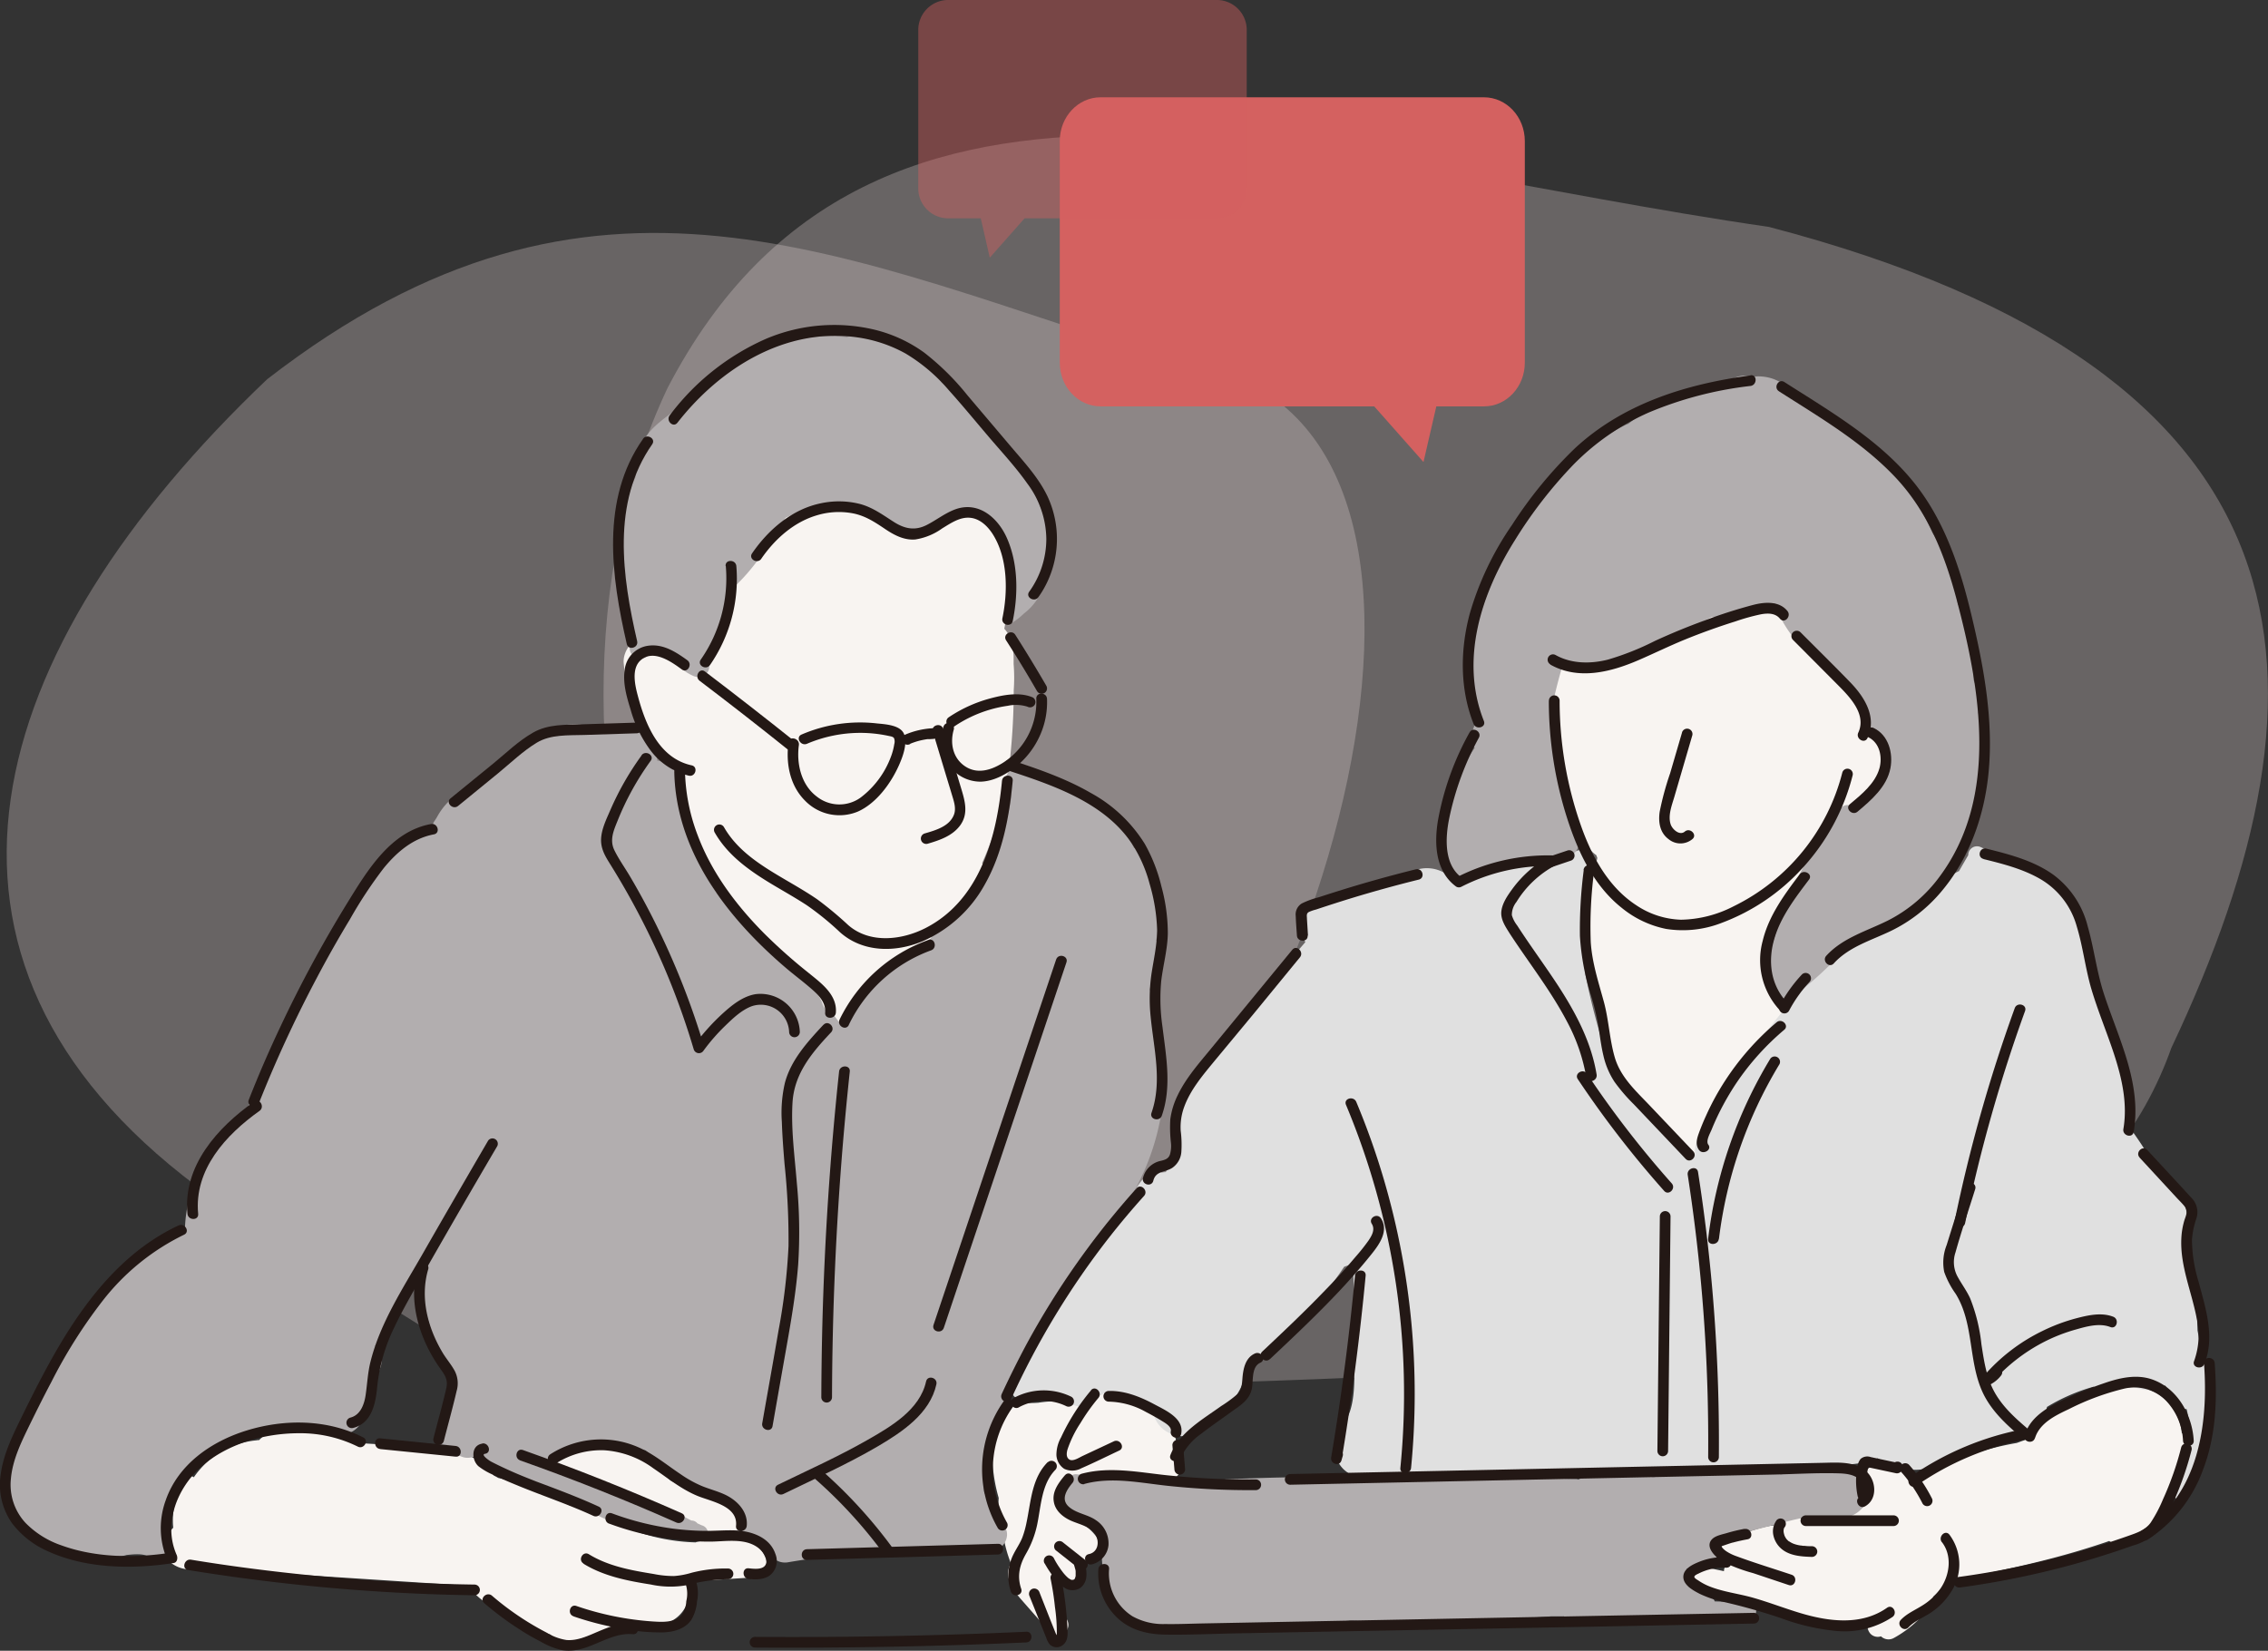 <svg xmlns="http://www.w3.org/2000/svg" viewBox="0 0 529.78 385.62"><rect x="0" y="0" width="529.78" height="385.62" fill="#333333" stroke="none"/><defs><style>.cls-1{isolation:isolate;}.cls-2{opacity:0.3;}.cls-3{fill:#e4d7d7;}.cls-4,.cls-5{fill:#d46160;mix-blend-mode:multiply;}.cls-5{opacity:0.43;}.cls-6{fill:#f8f4f1;}.cls-7{fill:#b2aeaf;}.cls-8{fill:#e0e0e0;}.cls-9{fill:#231815;}</style></defs><g class="cls-1"><g id="レイヤー_2" data-name="レイヤー 2"><g id="レイヤー_1-2" data-name="レイヤー 1"><g class="cls-2"><path class="cls-3" d="M62.43,88.57C-4.35,152.08-25.15,223.8,46,277.14c69.14,40.25,149.37,111.71,200.22,33.53,66.78-63.51,108.75-216.1,29-226C196.22,60.12,139,29.29,62.43,88.57Z"/></g><g class="cls-2"><path class="cls-3" d="M507.2,244.81C548,158.57,542.74,86.86,413.17,53,307.09,37.7,203.79-1.35,155.94,90.63c-40.84,86.24,4.84,226.51,101.68,233.23C365.92,320.13,480.1,321.18,507.2,244.81Z"/></g><path class="cls-4" d="M346.64,22.73H257.08c-5.26,0-9.53,4.57-9.53,10.21V84.72c0,5.64,4.27,10.21,9.53,10.21H321l11.51,13,3-13h11.14c5.27,0,9.53-4.57,9.53-10.21V32.94C356.17,27.3,351.91,22.73,346.64,22.73Z"/><path class="cls-5" d="M221.23,0h63.26a7,7,0,0,1,6.73,7.22V43.79A7,7,0,0,1,284.49,51H239.33l-8.13,9.2L229.1,51h-7.87a7,7,0,0,1-6.73-7.21V7.22A7,7,0,0,1,221.23,0Z"/><path class="cls-6" d="M173.12,356.13a6.37,6.37,0,0,0-.84-1.21,1.17,1.17,0,0,0-.31-1.1l-.42-.42a1.33,1.33,0,0,0-.5-.74l-.3-.23a1.42,1.42,0,0,0-.5-.72,10.75,10.75,0,0,0-4.19-2,1.26,1.26,0,0,0-.73,0c-1.14-.46-2.31-.88-3.49-1.23l-.09-.05c-1.67-.87-3.35-1.73-5.06-2.54a29.63,29.63,0,0,0-9.53-6l-.5-.36a1,1,0,0,0-.9-.13c-.7-.23-1.41-.44-2.13-.62-3.84-.93-8.31-1.23-11.81.72a1.08,1.08,0,0,0-.63.38l-.36.26a1.18,1.18,0,0,0-.28.2l0,0a1.19,1.19,0,0,0-.66.54l0,.06,0,0a1.26,1.26,0,0,0,1,2.12,15,15,0,0,0,2.13.81c1.42.5,2.85.93,4.3,1.32l2,.54c.67.49,1.36,1,2.07,1.4a1.36,1.36,0,0,0,.55.38l.16.05a38.47,38.47,0,0,0,5,2.56,1.19,1.19,0,0,0,.79.7q7.28,2.29,14.38,5.08l.1,0a1.38,1.38,0,0,0,.45.56c.66.51,1.35,1,2,1.42a1.21,1.21,0,0,0,.84.83,14.17,14.17,0,0,0,4.81.28,1.56,1.56,0,0,0,1-.7,2.27,2.27,0,0,0,.32-.22,2,2,0,0,0,.2-.22A1.26,1.26,0,0,0,173.12,356.13Z"/><path class="cls-6" d="M179.08,365.1a4.15,4.15,0,0,0-.37-1.43,7.65,7.65,0,0,0-2.13-2.9,4.38,4.38,0,0,0-1.69-.93,10.83,10.83,0,0,0-2.13-.21c-1.34-.07-2.69-.08-4-.06a1.22,1.22,0,0,0-.65.21,17,17,0,0,0-5.41.44,1,1,0,0,0-.18.09,46.18,46.18,0,0,1-14.42-2.74c-5-1.81-9.47-5-14.77-5.84h-.16l-.34-.2a52.06,52.06,0,0,0-11.46-5c-1.65-.5-3.33-.92-5-1.28a8.86,8.86,0,0,0-1-.54c-.28-.31-.55-.62-.82-.94a13.49,13.49,0,0,0-3.85-3.16c-3.3-1.72-6.83-2-10.48-2.34-5-.44-10.07-.79-15.11-1.08A61.34,61.34,0,0,0,77,334c-5.64-1.72-12-2.06-16.49,2.42-.2,0-.4,0-.6.05a20.14,20.14,0,0,0-8.28,2.64,20.62,20.62,0,0,0-6.36,6,1.09,1.09,0,0,0-.17-.13,1.28,1.28,0,0,0-1.71.45,17.27,17.27,0,0,0-2.92,11.46,1.83,1.83,0,0,0-.3.32,3.38,3.38,0,0,0-.24,4.25,1.3,1.3,0,0,0,0,.52.1.1,0,0,0,0,0,1.22,1.22,0,0,0-.36.88c0,.11,0,.22,0,.33a1,1,0,0,0,.2.39v0a1.28,1.28,0,0,0,.45,1.71,7.26,7.26,0,0,0,3.12,1.25,7.12,7.12,0,0,0,1.72.08,1.73,1.73,0,0,0,1.15-.45,1.3,1.3,0,0,0,.35-.81,1.21,1.21,0,0,0,.5.28,20.09,20.09,0,0,0,6.68.64,1.25,1.25,0,0,0,1,.61l54.11,3.5c.54.48,1.08,1,1.64,1.42a14,14,0,0,0,4.28,3.29,1.44,1.44,0,0,0,.82.13c.56.3,1.11.62,1.69.89a1.33,1.33,0,0,0,1.23,0,33.15,33.15,0,0,0,6.47,4.22,31.1,31.1,0,0,0,3.62,1.52c1.28,1.68,3.46,1.94,5.44,1.44,2.34-.59,4.63-1.5,6.92-2.26a1.55,1.55,0,0,0,.22-.12l3.46-.87,3.44-.87a6.33,6.33,0,0,0,1.33-.46A7.95,7.95,0,0,0,160.58,369a.21.21,0,0,1,0-.07,33.78,33.78,0,0,0,7,.09l7.17-.45a3.84,3.84,0,0,0,2,.14,3.08,3.08,0,0,0,2.43-2.88A2.77,2.77,0,0,0,179.08,365.1Z"/><path class="cls-6" d="M275.41,340.46c-.17-.91-.35-1.81-.53-2.72a23.46,23.46,0,0,0-1-4.4,6.15,6.15,0,0,0-3.65-3.71,10.66,10.66,0,0,0-3.48-.56c-2.73-1.5-5.7-2.65-8.56-3.87a2.58,2.58,0,0,0-3.43.89l-.24.44-.58.16c-1.32.38-2.66.78-4,1.24a10.86,10.86,0,0,0-2.78-.6,28.66,28.66,0,0,0-4.62.35,26.85,26.85,0,0,1-5.07-.1,2.47,2.47,0,0,0-2.46,2.19c-3.08,2.66-3.39,7.41-3.19,11.46a38.43,38.43,0,0,0,1.46,8.69,25.43,25.43,0,0,0,1.15,9.25,31.83,31.83,0,0,0,1.69,6c-1.71,3.1.35,6.11,2.4,8.45l6.84,7.79c2.29,2.31,5.64-1.13,3.54-3.53a3.31,3.31,0,0,1-.66-1.79c-.21-1-.4-2.06-.6-3.09l-.78-4a9.85,9.85,0,0,0,.77.68,2.55,2.55,0,0,0,3.93-.5,3.42,3.42,0,0,0,.33-3.33,8.88,8.88,0,0,0,3.24-1.92,3.69,3.69,0,0,0,.64-5.38,11.66,11.66,0,0,0-3.85-3.08c-.32-.16-.68-.33-1-.48l-.18-.18a19,19,0,0,1-3.38-3.25,28.21,28.21,0,0,1,1.58-5.69c3-.46,6-1,9-1.57,2.63,0,5.27,0,7.89.24a39,39,0,0,1,4.81.71,9.17,9.17,0,0,0,2.42.42,2.88,2.88,0,0,0,2.67-2.29A6.86,6.86,0,0,0,275.41,340.46Z"/><path class="cls-6" d="M509.64,334.76a12.14,12.14,0,0,0-5.53-9.15,11.44,11.44,0,0,0-9.4-1,38,38,0,0,0-11.25,3.13c-3.32,1.52-6.72,3.57-8.47,6.9a2.62,2.62,0,0,0-.3,1.13l-3.59,1.31a74.94,74.94,0,0,0-24,8.57,9.72,9.72,0,0,0-1.09-1,10.08,10.08,0,0,0-5.21-2.26,1.9,1.9,0,0,0-1.36.35l-.18-.08a2.51,2.51,0,0,0-3,3.92c.3.35.51.58.68.8a2.57,2.57,0,0,0-.89,3.42l.15.3c-.35.22-.7.44-1.06.62-1.09.56-2.21,1-3.26,1.67a2.58,2.58,0,0,0-1.13,2.85l-1.78.05-7.44-1h-.24a3.94,3.94,0,0,0-3-1.45,4.75,4.75,0,0,0-3.86,2.47c-3.61.4-6.89,2.05-10.46,2.68a2.52,2.52,0,0,0-1.75,3.07,2.74,2.74,0,0,0,.25.58l0,0a2.61,2.61,0,0,0,.56,3.21,2.34,2.34,0,0,0-.33,1.18c-1.6-.34-3.19-.66-4.8-1a2.5,2.5,0,0,0-1.93,4.57l.94.51a2.09,2.09,0,0,0,.14.17l.5.4a2.53,2.53,0,0,0,1.26.34h.19a1.84,1.84,0,0,0,1-.22,1.89,1.89,0,0,0,.43-.2l7.51,1.58a2.66,2.66,0,0,0,.81.79,33.75,33.75,0,0,0,14.83,4.56c.9.08,1.81.13,2.73.17a2.19,2.19,0,0,0,1.82.71l8.21-.36a2.71,2.71,0,0,0,.6,2.62,2.36,2.36,0,0,0,2.44.58,2.53,2.53,0,0,0,3,.39,25.84,25.84,0,0,0,8.86-8,2.42,2.42,0,0,0,.3-1.62,18.47,18.47,0,0,0,3.17-3.56c8.32-1.67,16.64-3.34,24.85-5.5,4-1.06,8-2.24,12-3.59.38-.12.75-.26,1.13-.39,1.67,1.19,4.29,1,6.2.21a13.37,13.37,0,0,0,6.48-6.14c3-5.24,5.27-11.34,5.4-17.41A2.2,2.2,0,0,0,509.64,334.76Z"/><path class="cls-6" d="M406.38,252l-.19.26c-.3.44-.51.83.28-.38l0,0Z"/><path class="cls-6" d="M437.15,171a65.39,65.39,0,0,0-9.67-18.67,8.2,8.2,0,0,0-4.48-3.45,7.39,7.39,0,0,0-2-.24c-2.29-4.08-5.48-7.77-10.11-8.83-4.17-1-7.55.63-11.25,2.3l-7.48,3.37-17.21,7.76c-.12.05-.23.14-.35.2-2.78-2.53-7.89-3.17-10.57,0a19,19,0,0,0-4.6,12.38,35.42,35.42,0,0,0,1.77,10.6,88.53,88.53,0,0,0,9.45,21,8.15,8.15,0,0,0,2.24,2.36c.07.22.16.43.23.65L373,201c-4.22,2.91-5.19,8.64-4.74,13.46A55.48,55.48,0,0,0,371.12,228c.73,2.06,1.56,4.07,2.46,6.05-.26,10.07,3.77,20.28,11.61,26.82a8.21,8.21,0,0,0,2.11,6.6,7.58,7.58,0,0,0,7.43,6.72c3.92,0,7.68-3.45,7.5-7.5a8.17,8.17,0,0,0-1.68-4.62c0-.11.07-.21.11-.31a50.09,50.09,0,0,1,4.47-8c.34-.5.71-1,1.06-1.46l.19-.26.21-.3-.12.18c.25-.31.51-.61.76-.91a48.56,48.56,0,0,1,3.57-3.75,36.88,36.88,0,0,0,3.93-4.07,13.32,13.32,0,0,0,2.82-7.74c.14-3.59-1.3-6.76-2.69-9.95a18.1,18.1,0,0,1-.8-2.46,8.15,8.15,0,0,0-.59-2.66c.55-1.19,1.12-2.38,1.7-3.57l10.42-19.59a6.05,6.05,0,0,0,.44-1,7.07,7.07,0,0,0,4.6-2.1,62,62,0,0,0,9.53-12.71h0a11.09,11.09,0,0,0,.77-1.79C442,176.21,440.09,172.55,437.15,171Z"/><path class="cls-6" d="M236.77,155.11c0-.59,0-1.18,0-1.76a7.1,7.1,0,0,0-.44-2.42c-.06-.38-.11-.76-.17-1.13a6.42,6.42,0,0,0-1.57-2.92h0a104.35,104.35,0,0,0,1.55-11.55c.32-4.23.5-8.48-1.59-12.34a7,7,0,0,0-4-3.21,7.6,7.6,0,0,0-2.33-1.57c-2.53-1.07-6.32-.75-8.19,1.55-.73.9-1.51,1.75-2.31,2.58a9.62,9.62,0,0,0-7.13,1.37,19.65,19.65,0,0,0-6.91-4.24,21.34,21.34,0,0,0-2.62-1.93,7.29,7.29,0,0,0-7.07-.19,7.5,7.5,0,0,0-10.62,2.39c-.34.51-.67,1-1,1.55a34.59,34.59,0,0,0-8.68,9.36,46.1,46.1,0,0,0-7.53,22.63l-.69-.05a11.68,11.68,0,0,0-3.26.38l-3.71-3.88a7.49,7.49,0,0,0-8.19-1.55c-2.49,1.05-4.94,3.94-4.61,6.85a42.27,42.27,0,0,0,6.43,18.64,44.23,44.23,0,0,0,7.35,8.56,32.21,32.21,0,0,0,1.66,15.92,32.55,32.55,0,0,0,9.89,14,13.35,13.35,0,0,0,2.26,1.52,66,66,0,0,0,9.73,9.54c1,1.59,2,3.12,3.09,4.62a49.18,49.18,0,0,0,2.63,7.35,7.12,7.12,0,0,0,4.35,3.37,5.88,5.88,0,0,0,1.62,1.28,7.72,7.72,0,0,0,4.78.89,7.15,7.15,0,0,0,4.31-2.06c1.25-1.36,2.43-3.38,2.19-5.3l-.54-4.4a7.53,7.53,0,0,0,7.06-3.61c.32-.5.61-1,.88-1.55a7.37,7.37,0,0,0,3.28-4.1c3.49-1.76,5.46-5.38,6.87-8.86.12-.29.23-.58.34-.87a10.23,10.23,0,0,0,1.38-2.58c.33-.9.64-1.8,1-2.71a5.9,5.9,0,0,0,3.1-2.95A80,80,0,0,0,236,176.63a153.86,153.86,0,0,0,.8-15.48A39.3,39.3,0,0,0,236.77,155.11Z"/><path class="cls-6" d="M229.11,201.41h0a1.24,1.24,0,0,0-2.31-.76L222,207.11a1.09,1.09,0,0,0-.11,1,1.18,1.18,0,0,0,.34.76.81.81,0,0,0,.14.12c-.21.22-.4.46-.61.68-1.12,1.16.64,2.93,1.77,1.77.39-.41.76-.84,1.13-1.26l0,0,.06-.07a36.62,36.62,0,0,0,4.82-7A1.27,1.27,0,0,0,229.11,201.41Z"/><path class="cls-7" d="M270.74,252c0-2.09,0-4.16.09-6.17a3.29,3.29,0,0,0-1.3-2.87,73.41,73.41,0,0,0-.2-9.6,3.84,3.84,0,0,0-.8-2.08c.64-2.77,1.36-5.53,2.18-8.28a3.31,3.31,0,0,0-.66-3.3,35.41,35.41,0,0,0-1.53-19.05,3.88,3.88,0,0,0-3.61-2.52,28.29,28.29,0,0,0-12.62-12.63,3.69,3.69,0,0,0-2.15-.4,38.6,38.6,0,0,0-5.51-2.91,3.9,3.9,0,0,0-1.21-.3c-.7-.73-1.4-1.47-2.13-2.18-3.55-3.25-8.79,1.92-5.3,5.3.8.74-1,6.81-1.33,8.35a49.16,49.16,0,0,1-3.21,9.52A33.1,33.1,0,0,1,219,217.29a3.57,3.57,0,0,0-1.7,2.43c-.64.47-1.27,1-1.88,1.49a4,4,0,0,0-1.52.45,39.44,39.44,0,0,0-11.07,8.79c-1.44,1.6-2.78,3.29-4.11,5-.34.44-1.57,2.26-2.49,3.65-.44-.59-.85-1.18-1.21-1.61a3.21,3.21,0,0,0-2.05-1.22,11.16,11.16,0,0,0-.75-1.51c-.62-2.18-2.2-3.63-4-5.36l-4.77-4.51-.11-.15a6.29,6.29,0,0,0-1.6-1.47L179,220.64c-5.33-5-11.19-9.76-14.2-16.62a6.15,6.15,0,0,0-.83-1.36c-1.9-4.44-3.65-8.95-5.12-13.59-.21-2-.38-3.95-.44-6a5.41,5.41,0,0,0-4.87-5.36c-.1-.71-.21-1.41-.31-2.12-.6-4.55-5.47-6.21-8.61-4.91a6.51,6.51,0,0,0-5.39-.39c-9.65-4.28-16.47,4.82-24,9.77-3.79,2.5-8.09,4.43-11.13,7.91a15.48,15.48,0,0,0-2,2.86c-.52.94-1.25,1.7-.73,1.6-1.56.53-3.25.69-4.78,1.53a5.31,5.31,0,0,0-2.32,2.36,10.11,10.11,0,0,0-1,.56c-3.44,2.14-5.79,6.69-7.77,10.52l-.08.09a179.19,179.19,0,0,0-11.56,17.1c-3.44,6-5.28,12.66-8.35,18.84a6.16,6.16,0,0,0-.55,1.65c-.3.47-.62.93-.91,1.41a68,68,0,0,0-4,7.38c-1,2.17-2,4.44-2.85,6.66L56.63,262a31.73,31.73,0,0,0-4,3.3,29.4,29.4,0,0,0-6,8.17,32.64,32.64,0,0,0-3.42,13.25c-12.45,7.05-21.43,17.54-28.74,30C10.25,323.84,5.27,331,2,338.51-.12,343.57.05,349,3.27,353a4.39,4.39,0,0,0,.9,1.67,15.1,15.1,0,0,0,1.91,1.84A3.12,3.12,0,0,0,8,359.1a30.63,30.63,0,0,0,6.66,2.37,3.11,3.11,0,0,0,2.2,1.33,62.17,62.17,0,0,0,8.4.91,16.12,16.12,0,0,0,2-.15c.43,0,.86,0,1.3-.08a5.46,5.46,0,0,0,1-.22c2-.23,4-.34,5,.36,3.44,2.48,6.39-2.14,5.13-5.13-3.32-7.85,3.13-14.76,9.34-18.51a3.44,3.44,0,0,0,1.71-2.35c6.68-2.71,13.62-5.1,20.62-3.89a26.35,26.35,0,0,0,5.08.55A4.92,4.92,0,0,0,78,335a5.73,5.73,0,0,0,6.92-3.93,17.79,17.79,0,0,0,.55-3.85,50.16,50.16,0,0,0,3.28-7.52,4.61,4.61,0,0,0-1.12-5.26,51.27,51.27,0,0,0,7.53-13.69,4.18,4.18,0,0,0,.25-1.34l1.47-2.15c1.14,5.13,2.91,10,4.25,15.24a13.92,13.92,0,0,0,4.13,6.81,27.94,27.94,0,0,1-.31,9,15.41,15.41,0,0,0-.49,3.37c-3.27,1.18-4.16,6.48-.1,7l.49.08a3.44,3.44,0,0,0,.42.29,14.86,14.86,0,0,0,3,1.38,3.89,3.89,0,0,0,4.26-1.7,5.4,5.4,0,0,0,1,.16c5.06.16,10.06,4.51,14.91,2.15,2.29-1.11,3.67-2.36,6.31-2.81a22.06,22.06,0,0,0,6.15-1.71,77.6,77.6,0,0,0,9.87,2.29,62.66,62.66,0,0,0,9.94,7c.91.5,7.12,3.11,10.6,5.15a29.24,29.24,0,0,1,1.75,4.49l-.07.47a3.85,3.85,0,0,0,.52,1.9l.58.75a3.73,3.73,0,0,0,1.66,1l.92.22a2.78,2.78,0,0,0,1.31.09,4.19,4.19,0,0,0,1.33.6,4.08,4.08,0,0,0,4.67,4.49,211.87,211.87,0,0,1,47.46-2.66c2.69.14,4.87-3.36,3.23-5.65a43.49,43.49,0,0,1-4.79-8.17c0-.77-.07-1.54-.1-2.3,0-.24.05-.48.08-.69a67.53,67.53,0,0,0,.5-8.15A275,275,0,0,1,245,306.72a3.66,3.66,0,0,0,.48-2.18c3.1-4.14,6.17-8.29,8.83-12.67a4,4,0,0,0,.46-1.16c1.35-1.66,2.66-3.35,3.89-5.1a3.81,3.81,0,0,0,2.55-1.57,55.77,55.77,0,0,0,10.66-29.18A3.11,3.11,0,0,0,270.74,252Z"/><path class="cls-7" d="M435.61,345.82c-1.31-1.68-3.56-1.91-5.53-2a94.22,94.22,0,0,0-14.13.59,1.9,1.9,0,0,0-1.14-.45,141.09,141.09,0,0,0-19.17.55c-2.53.19-6.27-.15-9.32.53a91.45,91.45,0,0,0-15-.09,7.94,7.94,0,0,0-2.63.66,1.81,1.81,0,0,0-.58-.11c-9.74-.17-20.65-1.68-30.32.13q-25.65-1.21-51.32-.06a1.8,1.8,0,0,0-1.5.85q-15-.12-29.92-1.67a1.83,1.83,0,0,0-1.17-.11c-.78-.09-1.57-.15-2.36-.24-1.43-.16-2,1.11-1.71,2.22a4,4,0,0,0-1.86,2.31c-1,3.2,2.22,5.46,5.07,5.45a1.79,1.79,0,0,0,.9-.23q1.29.88,2.52,1.86l1.4,1.61c-.05,1.33-.05,2.66,0,4a1.69,1.69,0,0,0-.48,1.25,40.42,40.42,0,0,0,1,8.42,5.89,5.89,0,0,0,.77,3.83c2.89,5.45,9.26,5.77,14.77,5.22a36.6,36.6,0,0,0,4.53-.21c1-.09,1.91-.22,2.86-.32a132.61,132.61,0,0,0,17,.06c5.74-.23,11.47-.74,17.2-1.28l.16,0c15.56.87,31.09.14,46.61-1,1,0,2,0,3.06,0a1.58,1.58,0,0,0,1.56.79h0a1.94,1.94,0,0,0,.56.08,1.76,1.76,0,0,0,.71-.15,383.45,383.45,0,0,1,40.26-.18c2.41.11,2.41-3.64,0-3.75-2.62-.13-5.25-.22-7.87-.29a1.51,1.51,0,0,0-.84-.94l-5.15-2.41a20.57,20.57,0,0,0-.61-4.2,1.84,1.84,0,0,0,.36-.15l1.53-.81a9.06,9.06,0,0,1,3.55-.78c1.65-.13,2.82-2.67,1-3.5-.18-.07-.35-.16-.52-.24a5.46,5.46,0,0,1,1.74-1.52c1.84-.89,4.59-1.21,6-1.57l7-1.8c2.26-.58,4.52-1.23,6.82-1.65,3.35-.61,5.79-.07,9.09,0C434.41,354.48,438.5,349.49,435.61,345.82Z"/><path class="cls-7" d="M163.92,356.32l-1-.45a1.81,1.81,0,0,0-1.36-.67h-.06a36.57,36.57,0,0,1-3.59-2.06,1.61,1.61,0,0,0-2,.13q-7-2.26-13.83-5a1.32,1.32,0,0,0-.54-.41l-.09,0a2.47,2.47,0,0,0-1-.19q-5-2-9.86-4.31a1.81,1.81,0,0,0-.77-.48c-.31-.09-.61-.2-.91-.31l-.27-.12a2,2,0,0,0-.43-.15c-4.53-1.87-8.42-5.21-13.65-4.68a2.13,2.13,0,0,0-1.87,1.76,2,2,0,0,0,.95,3l15.81,5.49c1.62.56,3.79,1.65,6,2.48a1.87,1.87,0,0,0,.45.79c4,4.38,11.11,5.63,16.77,6.36a41.51,41.51,0,0,0,7.91,1.41c.79.37,1.6.73,2.42,1.06a1.88,1.88,0,0,0,2.3-1.31A1.9,1.9,0,0,0,163.92,356.32Z"/><path class="cls-8" d="M515.55,323.13a1.69,1.69,0,0,0-.32-1.13c.1-.77.19-1.55.29-2.32a1.47,1.47,0,0,0-1.14-1.72q-.36-3.58-1.06-7.15-.17-4.38-.31-8.78a1.76,1.76,0,0,0-1-1.56A65.56,65.56,0,0,0,510,288.18a7.72,7.72,0,0,0-1.93-9.6,40,40,0,0,0-3.19-4.05c-.4-.48-.81-.95-1.21-1.42a82.62,82.62,0,0,0-5.73-9.06,140.48,140.48,0,0,0-6.22-29.39c-2.58-8.24-5.15-16.76-8.59-24.69-1.56-3.6-4.49-6.25-8.63-6.21-.23,0-.47,0-.7,0a1.47,1.47,0,0,0-1-1.32l-10.19-4.58a2.05,2.05,0,0,0-2.85,1.95l-.09.11-2.07,3.58-.19.08a134.77,134.77,0,0,0-34,24.92c-10.78,10.92-18.88,23.67-26.48,36.91a7.21,7.21,0,0,0-1,4.2l-.32.58c-4.75-4.61-9.67-9.05-14.8-13.26-1.49-2.22-2.91-4.51-4.29-6.81a162.59,162.59,0,0,1-6.2-22.53q.28-11.44.56-22.88a1.68,1.68,0,0,0-.34-1.13c.12-1,.23-2.06.36-3.08.18-1.43-1.72-2.32-2.82-1.62l-4.68,3a4.32,4.32,0,0,0-.94-.24c-7.79-1-15.25,1.56-22.49,4.58a8.22,8.22,0,0,0-9.22-3c-5.38,1.5-10.73,4.42-15.9,6.75l-.17-.07a5.66,5.66,0,0,0-2.89-.65l-2,.27a7.55,7.55,0,0,0-3.31,1.93L305.24,213a7.4,7.4,0,0,0-1,3.78.66.66,0,0,0,0,.14c0,.36.08.71.14,1.06s.08.69.14,1l0,.13a1,1,0,0,0,0,.1l.38.89c-5.36,6.2-10.73,12.38-16,18.62-5.71,6.73-11.45,14.05-13.57,22.81-1,4-.41,8.21-2.7,11.78l-.33.5a8.94,8.94,0,0,0-1,.12,1.83,1.83,0,0,0-2.28-.31,12.77,12.77,0,0,0-5,7.57c-2.16,3.23-4.27,6.49-6.72,9.59a158.11,158.11,0,0,0-17.95,28.07,2.36,2.36,0,0,0-.21.83l-1.09.24a1.86,1.86,0,0,0-.7,3.2l-.17.09c-2.07,1.25-.19,4.49,1.89,3.24,2.81-1.7,5.75-1.19,8.52,0a1.93,1.93,0,0,0,1.27,1.26l2.86.8a1.9,1.9,0,0,0,2.32-2.19,12,12,0,0,0,2.75-.31,1.73,1.73,0,0,0,1-.57,6.71,6.71,0,0,0,8.14,1.57,26.42,26.42,0,0,0,3.62,3.63c2,6.48,12,6.65,14.4-.39-.46,1.33,2.21-1.2,2.72-1.69a15.58,15.58,0,0,0,3.36-4.81,25.6,25.6,0,0,0,1.77-5.84c9.73-5.4,16.35-13.36,22.19-22l2-.68c0,.08,0,.17,0,.26.45,7,.58,14.09.4,21.13-.12,4.68.54,12-2.56,16-2.52,3.21-3.08,7.46,0,10.6a8.05,8.05,0,0,0,8.75,1.48l60.43-1.4,29.5-.68c5.25-.12,10.49-.22,15.74-.36,3.6-.1,7.13-.23,10.36-1.6,5.07,3.11,10.6,3.89,16,.44a37.71,37.71,0,0,1,6.7-3.91,31.79,31.79,0,0,1,5.32-1.31,7.82,7.82,0,0,0,1.61-.21l4.47-1a7.71,7.71,0,0,0,5.44-6,44,44,0,0,1,10.92-4.74,7.44,7.44,0,0,0,7.86-.94,7.77,7.77,0,0,0,8.82.67,49.37,49.37,0,0,0,3.21,4.1v0c.25.29.48.59.73.89a1.57,1.57,0,0,0,1.08.54,24.36,24.36,0,0,1,.56,2.95l-.07,1.44a1.7,1.7,0,0,0,.26,1A24.13,24.13,0,0,1,508,347.85c-1.27,2.06,2,3.94,3.24,1.89A27.56,27.56,0,0,0,515.12,332l.21-4.43a1.44,1.44,0,0,0,0-.77Z"/><path class="cls-7" d="M462.12,166.44a9.23,9.23,0,0,0,.17-2.08,14.78,14.78,0,0,0-1.25-5.42q0-.94-.09-1.89c-.43-4.76-1.82-9.31-2.67-14a3.92,3.92,0,0,0-.95-1.88,40.43,40.43,0,0,0-2.17-9.36,45.37,45.37,0,0,0-3.77-7.34,51.27,51.27,0,0,0-13.77-18.56,53.49,53.49,0,0,0-6.25-6.07A111.22,111.22,0,0,0,420.53,92a33.65,33.65,0,0,0-6.06-3.39,10.53,10.53,0,0,0-3.72-.69c-.4,0-.79.06-1.18.09l-.39,0-.51-.1a5.22,5.22,0,0,0-5.07,1.58c-1,.22-2,.45-2.94.73a5,5,0,0,0-2.3,1.45,41.56,41.56,0,0,0-12.94,4,36.76,36.76,0,0,0-4.79,3.12l-.34.25a3.66,3.66,0,0,0-.62.25c-9.69,4.79-17.52,12.64-23.41,21.61a87.7,87.7,0,0,0-7.6,14.73,79.27,79.27,0,0,0-4.89,15.69,32.46,32.46,0,0,0-.11,12.5c.31,1.56.74,3.1,1.09,4.65-.27.8-.55,1.59-.83,2.38a4.63,4.63,0,0,0,.55,3.88c-2.52,3.48-4,7.66-5.17,11.76-1.25,4.27-2.68,9-1.3,13.43a4.22,4.22,0,0,0,.2,1.56c.8,2.47,3.49,4.37,6.15,3.49q5-1.64,10-3.21c1.6-.5,3.2-1,4.82-1.46.42-.11.85-.19,1.28-.3l.12,0h0l.49,0a5.73,5.73,0,0,0,1.65.81,5.08,5.08,0,0,0,3.85-.51,5,5,0,0,0,2.3-3l.18-1.33a5,5,0,0,0-.69-2.53l-.61-1.33a57.42,57.42,0,0,0-2.15-5.35,3.53,3.53,0,0,0-.8-1.08c-.06-.15-.13-.29-.19-.43-.09-.41-.18-.81-.3-1.2a5.84,5.84,0,0,0-.07-2c-.32-1.66-.59-3.32-.83-5-.37-2.94-.63-5.9-.76-8.87a5.16,5.16,0,0,0-.34-1.64c.16-.85.32-1.69.5-2.54.64-3,1.45-6,2.32-9,.33.11.66.22,1,.3a21.37,21.37,0,0,0,13.43-1.26c3.29-1.31,6.53-2.74,9.68-4.34,3.54-1.8,7-3.75,10.55-5.53l.15,0c.55,0,1.1-.08,1.65-.14a43.24,43.24,0,0,0,5.31-.76,25.36,25.36,0,0,0,5-2c.13-.07.25-.16.38-.24.8,0,1.59,0,2.38,0a7.63,7.63,0,0,0,.45,1.46c2.54,6,7,10.57,12.39,14.14.61.41,1.21.86,1.84,1.25l.09.06.12.11c.33.28.65.56,1,.86s.46.47.67.72a3.4,3.4,0,0,1,.23.27c.37.53.72,1.06,1,1.61s.7,1.29,1,2l.33.73c-.5-1.11,0,.14.1.3.53,1.37,1,2.78,1.45,4.18a5.34,5.34,0,0,0,4.24,3.64c.27,1.49.64,2.95,1,4.42.14.53.27,1.06.38,1.6,0,.1.07.26.11.42a2.16,2.16,0,0,0,0,.26c0,.18.07.72.07,1.14a1,1,0,0,0-.12.29c-.1.3-.2.61-.27.91l-.29.55a13.82,13.82,0,0,1-.82,1.32l-.2.28-.22.27-.06.06a2.18,2.18,0,0,0-.21.22l-.17.22c-.2.23-.4.46-.61.68-1.45,1.57-3,3.07-4.47,4.59-.09,0-.17.08-.26.12a1.41,1.41,0,0,0-.13-.24,1.84,1.84,0,0,0-.47-.86,1.89,1.89,0,0,0-2.65,0A94.26,94.26,0,0,0,413.91,221v0a9,9,0,0,0-1.16,6.3,21.89,21.89,0,0,0,2.19,6.16,1.9,1.9,0,0,0,2.25.83,2,2,0,0,0,1.55-1.85s0-.09,0-.14a2.18,2.18,0,0,0,1.43-.52,78.05,78.05,0,0,0,12-11.51,2.6,2.6,0,0,0,.28-.45l7.3-3.67c3.24-1.63,6.87-3.26,9.12-6.18a22,22,0,0,0,6-5.93,15.86,15.86,0,0,0,2.28-4.72,7.53,7.53,0,0,0,.86-1.5A61.65,61.65,0,0,0,462.12,166.44Z"/><path class="cls-7" d="M245,125.83c-.27-3.35-1.62-6.62-2.89-9.69a40,40,0,0,0-4.76-8.77,26.73,26.73,0,0,0-3.35-3.78c-1.41-1.28-3-2.34-4.44-3.57a3.25,3.25,0,0,0-.55-.36,34.41,34.41,0,0,0-8.2-9.65c-.28-.23-.56-.43-.84-.63q-.41-.66-.84-1.26a23.2,23.2,0,0,0-19-9.77,7.19,7.19,0,0,0-2.3.41A38.1,38.1,0,0,0,182,80.39a51.31,51.31,0,0,0-22.39,15.13l-.11.13a5.37,5.37,0,0,0-2.91,1c-2.46,1.87-5,3.76-6.45,6.61a19.6,19.6,0,0,0-1.72,8.27c-2.94,6.23-3.21,13.61-2.59,20.45a2.1,2.1,0,0,0-1.05,2.06,158.59,158.59,0,0,0,2.39,18,2.53,2.53,0,0,0,3.08,1.75,2.36,2.36,0,0,0,1.59-1.43c1.45.59,3.17.74,4.59,1.19a11,11,0,0,1,1.51.6,2.11,2.11,0,0,0,.71,1.66,14.51,14.51,0,0,0,3.27,2.08c2.24,1,4.64-1.06,3.42-3.42-.09-.18-.19-.35-.29-.51a25.17,25.17,0,0,0,1.64-5,6.81,6.81,0,0,0,2.3-4.32q1.16-3.74,2.4-7.44c4.37-4,7.7-9.07,10.78-14.08.43-.71.87-1.43,1.31-2.13.81-.4,1.62-.77,2.44-1.14a40.86,40.86,0,0,1,8.11-2.33,28,28,0,0,1,4.76,0,24.62,24.62,0,0,1,4.21,1.19c.44.2.89.41,1.32.63a8.32,8.32,0,0,0,1.31,1.68,11,11,0,0,0,4.18,2.55c2.85,1,5.48.41,8.15-.74a5,5,0,0,0,1.76-1.33,4.29,4.29,0,0,0,.7-.2,27.61,27.61,0,0,1,5-1.36l.34,0a10.73,10.73,0,0,0,2.36-.46l2.91,2.25a29.76,29.76,0,0,1,3.42,2.89c.5,1.52,1,3,1.46,4.56.16.52.32,1,.44,1.57a5,5,0,0,1,.19,1.49,13,13,0,0,1-.06,1.65c-.07.79-.08.76-.19,1.52a3,3,0,0,0,.73,2.52,39.35,39.35,0,0,1-1.17,4.88.59.59,0,0,0,.62.76c-.28.32-.57.62-.86.92l-.23.14a.56.56,0,0,0-.29.46.62.62,0,0,0,1,.74l.35-.37a15.54,15.54,0,0,0,2.75-2.15,13.24,13.24,0,0,0,3.74-4.44.63.63,0,0,0,0-.55,1,1,0,0,1,.08-.14.7.7,0,0,0,0-.6h0a.62.62,0,0,0-.44-.77s0,0-.07,0c.46-1.43.86-2.89,1.19-4.36a.57.57,0,0,0,0-.32c.15-.54.29-1.08.43-1.63A9,9,0,0,0,245,125.83Z"/><path class="cls-9" d="M160.55,154.23c-2.68-1.94-5.64-3.86-9.1-3.39a6.39,6.39,0,0,0-5.52,5.57c-.49,3.15.45,6.37,1.37,9.35a29.12,29.12,0,0,0,4.68,9.57,15.83,15.83,0,0,0,8.92,5.87c1.57.35,2.24-2.06.67-2.41-7.61-1.66-10.81-9.53-12.59-16.28-.66-2.47-1.55-6.35.71-8.31,3-2.58,7.11.39,9.6,2.19,1.3.94,2.55-1.22,1.26-2.16Z"/><path class="cls-9" d="M169.54,132.24a33.23,33.23,0,0,1-5.85,21.85c-.92,1.32,1.24,2.57,2.16,1.26A35.42,35.42,0,0,0,172,132.24c-.14-1.59-2.64-1.61-2.5,0Z"/><path class="cls-9" d="M177.83,130.52c3.17-4.6,7.61-8.59,13.07-10.17a17.65,17.65,0,0,1,8.48-.4c2.87.6,5.1,2.1,7.49,3.71,2.08,1.39,4.38,2.58,6.95,2.36a14.59,14.59,0,0,0,6.29-2.6c2-1.21,4.12-2.7,6.53-2.46,2.25.22,4,1.91,5.19,3.72,3.6,5.59,3.63,13.45,2.32,19.74-.33,1.57,2.08,2.24,2.41.66,1.31-6.3,1.28-13.51-1.4-19.48-2.1-4.68-6.58-8.54-11.95-6.64-2.43.87-4.45,2.52-6.74,3.68-2.75,1.39-5.15.9-7.69-.72s-4.92-3.4-7.94-4.2a20,20,0,0,0-9-.17c-6.79,1.37-12.32,6.13-16.16,11.71-.92,1.33,1.25,2.58,2.16,1.26Z"/><path class="cls-9" d="M150.19,102.55c-9.92,14.08-7.41,32.16-3.78,47.89.37,1.57,2.78.91,2.42-.66-3.49-15.12-6-32.43,3.52-46,.92-1.32-1.24-2.57-2.16-1.26Z"/><path class="cls-9" d="M158.22,98.78c9.91-12.72,25.14-22.28,41.81-20a32.65,32.65,0,0,1,11.48,3.79,40.71,40.71,0,0,1,10.09,8.55c3.17,3.52,6.19,7.2,9.26,10.81s6.34,7.1,9.09,11a22,22,0,0,1,4.46,12.9,21.15,21.15,0,0,1-4,12.4c-.94,1.31,1.23,2.56,2.16,1.26A23.55,23.55,0,0,0,244.71,116c-2.07-4.37-5.45-8-8.55-11.65q-5.08-6-10.17-12a60.42,60.42,0,0,0-10.13-10,33.24,33.24,0,0,0-11.77-5.38,40.81,40.81,0,0,0-25.16,2.18A56.56,56.56,0,0,0,156.46,97c-1,1.26.78,3,1.76,1.77Z"/><path class="cls-9" d="M163.38,159q10.37,7.86,20.53,16c1.25,1,3-.76,1.77-1.77q-10.41-8.31-21-16.36c-1.28-1-2.53,1.2-1.26,2.16Z"/><path class="cls-9" d="M184.19,173.4c-.65,4.81.25,10,3.81,13.59a11.2,11.2,0,0,0,12.45,2.57c4.3-1.95,7.66-6.58,9.53-10.78.89-2,2-4.95,1.25-7.16S207,169.2,204.89,169a34.56,34.56,0,0,0-17.65,2.59c-1.48.63-.21,2.78,1.26,2.16A31.87,31.87,0,0,1,201,171.2a31.55,31.55,0,0,1,6.57.71c.43.1,1,.14,1.26.52a2.14,2.14,0,0,1,.07,1.37,14.65,14.65,0,0,1-.8,3,21.2,21.2,0,0,1-7.09,9.53,8.48,8.48,0,0,1-10.24-.27c-3.64-2.75-4.75-7.7-4.16-12,.21-1.57-2.2-2.25-2.41-.67Z"/><path class="cls-9" d="M212.6,173.75c-.26.12.16-.06.21-.08l.3-.12.72-.25c.46-.14.91-.27,1.37-.37s.93-.19,1.4-.26l.16,0,.38,0,.76-.05a1.25,1.25,0,1,0,0-2.5,18.78,18.78,0,0,0-6.56,1.54,1.24,1.24,0,0,0-.45,1.71,1.29,1.29,0,0,0,1.71.44Z"/><path class="cls-9" d="M220.39,169.72a10.46,10.46,0,0,0,1.25,9,9,9,0,0,0,7.41,3.88c3-.07,5.92-1.67,8.22-3.48a19.41,19.41,0,0,0,5.3-6.57,18.92,18.92,0,0,0,2-9.31c-.08-1.6-2.58-1.61-2.5,0a16.91,16.91,0,0,1-7.73,14.91c-2.72,1.73-6,2.8-8.91.86s-3.56-5.49-2.63-8.6a1.25,1.25,0,0,0-2.41-.66Z"/><path class="cls-9" d="M222.89,169.71a29.82,29.82,0,0,1,8.2-3.89,28.94,28.94,0,0,1,4.3-.94,9,9,0,0,1,4.6.2,1.29,1.29,0,0,0,1.71-.45,1.26,1.26,0,0,0-.45-1.71c-3.18-1.35-7-.57-10.22.31a32.23,32.23,0,0,0-9.4,4.32c-1.33.89-.08,3.06,1.26,2.16Z"/><path class="cls-9" d="M235,149.56q3.77,5.85,7.24,11.89a1.25,1.25,0,0,0,2.16-1.27q-3.48-6-7.24-11.89c-.87-1.35-3-.09-2.16,1.27Z"/><path class="cls-9" d="M217.9,170.93l3.45,11.41c.38,1.24.76,2.48,1.13,3.72s.9,2.85.35,4.26c-1.05,2.73-4.28,3.63-6.81,4.37a1.25,1.25,0,0,0,.67,2.41c2.85-.84,5.83-1.84,7.64-4.35,2-2.82,1-5.88.09-8.9l-4.11-13.59c-.47-1.53-2.88-.88-2.41.67Z"/><path class="cls-9" d="M234.06,182.36c-1.24,13.15-5.11,27.86-17.8,34.4-5.58,2.88-13.09,3.74-18.12-.65a83.21,83.21,0,0,0-7.21-6c-2.37-1.63-4.86-3.07-7.34-4.52-5.51-3.24-11.22-6.66-14.48-12.37a1.25,1.25,0,0,0-2.16,1.26c3.07,5.38,8.17,8.95,13.37,12.08,2.72,1.63,5.5,3.18,8.16,4.92a66.74,66.74,0,0,1,7.74,6.3c5.35,4.76,12.93,4.76,19.3,2.1a30.54,30.54,0,0,0,14.54-13.3c4.16-7.37,5.71-15.84,6.5-24.18.15-1.6-2.35-1.59-2.5,0Z"/><path class="cls-9" d="M157.5,179.88c.19,18.87,12.36,34.54,26.11,46.26,1.93,1.65,4,3.17,5.88,4.82,1.69,1.46,3.45,3.2,3.26,5.6-.13,1.6,2.37,1.59,2.5,0,.34-4.28-3.58-7-6.52-9.41a124.47,124.47,0,0,1-10.23-9.1C172,211.5,166.28,203.91,163,195.2a44.68,44.68,0,0,1-3-15.32,1.25,1.25,0,0,0-2.5,0Z"/><path class="cls-9" d="M149.88,176.45a67,67,0,0,0-7.24,12.62c-.92,2.14-2.11,4.49-2.23,6.85s1,4.16,2.15,6A178,178,0,0,1,156.4,229q3.21,7.92,5.65,16.13a1.27,1.27,0,0,0,2.29.3,45.2,45.2,0,0,1,5.07-5.81c1.81-1.75,3.81-3.68,6.21-4.57a6.62,6.62,0,0,1,8.71,6,1.25,1.25,0,0,0,2.5,0,9.21,9.21,0,0,0-10.33-8.81c-3,.49-5.54,2.56-7.75,4.57a49.82,49.82,0,0,0-6.57,7.35l2.28.3a179.73,179.73,0,0,0-10.49-27q-3.16-6.56-6.88-12.85c-1.19-2-2.62-4-3.61-6.06-1.11-2.36-.14-4.54.77-6.79A64.67,64.67,0,0,1,152,177.72c.94-1.31-1.22-2.56-2.16-1.27Z"/><path class="cls-9" d="M198.28,239.4A34.36,34.36,0,0,1,217.5,222c1.5-.54.86-3-.66-2.41a36.86,36.86,0,0,0-20.72,18.58c-.69,1.45,1.46,2.72,2.16,1.26Z"/><path class="cls-9" d="M192.33,239.4c-3.71,4-7.59,8.22-9,13.62a31,31,0,0,0-.7,9.06c.11,3.28.36,6.56.63,9.83a168.37,168.37,0,0,1,.93,19.18,142.44,142.44,0,0,1-2.32,19.63c-1.24,7.26-2.55,14.51-3.82,21.76-.28,1.57,2.13,2.25,2.41.66q1.65-9.42,3.32-18.85c1.1-6.23,2.16-12.48,2.66-18.8a118.9,118.9,0,0,0-.31-19.15c-.5-6.24-1.39-12.63-1-18.89.45-6.74,4.55-11.56,9-16.29,1.1-1.17-.67-2.94-1.77-1.76Z"/><path class="cls-9" d="M196,250.32q-3.15,29.54-3.91,59.24-.21,8.42-.24,16.83a1.25,1.25,0,0,0,2.5,0q.09-29.7,2.55-59.32.71-8.38,1.6-16.75c.16-1.6-2.34-1.59-2.5,0Z"/><path class="cls-9" d="M148.83,168.8l-12.75.4c-3.92.13-8-.08-11.51,1.91s-6.33,4.79-9.33,7.24l-10,8.15c-1.24,1,.54,2.78,1.77,1.77l9.4-7.68c2.92-2.4,5.78-5.17,9-7.11s7.34-1.68,11.1-1.79l12.26-.39c1.61-.05,1.62-2.55,0-2.5Z"/><path class="cls-9" d="M100.67,192.5c-9.34,1.69-14.8,10.75-19.39,18.18a293.4,293.4,0,0,0-15.77,29.14q-4,8.44-7.4,17.11c-.59,1.5,1.83,2.15,2.41.67A293.67,293.67,0,0,1,74,228.44q3.69-7,7.76-13.72a102.21,102.21,0,0,1,7.85-11.89c3.07-3.77,6.83-7,11.74-7.92,1.58-.29.91-2.7-.67-2.41Z"/><path class="cls-9" d="M59.36,257.35c-8.52,6-16.66,15-15.57,26.21.16,1.59,2.66,1.6,2.5,0-1-10.34,6.48-18.48,14.33-24.05,1.3-.93.05-3.1-1.26-2.16Z"/><path class="cls-9" d="M41.7,286.27c-14.55,6.8-24,20.53-31.33,34.28-1.89,3.53-3.67,7.11-5.43,10.7-2.05,4.2-4.16,8.52-4.78,13.2a15.68,15.68,0,0,0,2.66,11.39,21.09,21.09,0,0,0,8.3,6.51c9,4.14,19.8,4.25,29.43,2.78.88-.13,1-1.19.74-1.84-3.27-7.31.11-15.76,5.83-20.75,6.05-5.29,14.65-7.7,22.57-7.73a30.33,30.33,0,0,1,13.88,3.12c1.43.73,2.7-1.42,1.26-2.15-8.38-4.27-18.35-4.34-27.22-1.61-8.26,2.55-16,7.91-18.91,16.33a18.94,18.94,0,0,0,.44,14.06l.74-1.84C31.55,364,22.35,363.91,14.34,361a21.34,21.34,0,0,1-8.41-5.28,13.12,13.12,0,0,1-3.39-10.2C2.92,341,5,336.83,6.93,332.85c1.65-3.36,3.31-6.71,5.06-10a117.6,117.6,0,0,1,12-19A54,54,0,0,1,43,288.43c1.45-.68.18-2.83-1.27-2.16Z"/><path class="cls-9" d="M114,266.49c-5.11,8.78-10.22,17.57-15.26,26.39-4.6,8.05-10,16.25-12.23,25.36-.61,2.51-.72,5-1.09,7.56-.31,2.2-1.18,4.75-3.58,5.36a1.25,1.25,0,0,0,.67,2.41c4.39-1.12,5.26-5.84,5.61-9.7A41,41,0,0,1,92.14,310c2.13-4.48,4.67-8.77,7.12-13.08q3.93-6.88,7.9-13.76,4.47-7.73,9-15.43a1.25,1.25,0,0,0-2.15-1.26Z"/><path class="cls-9" d="M43.94,366.76a458.56,458.56,0,0,0,51.9,5.44q7.48.36,15,.46a1.25,1.25,0,0,0,0-2.5,454.34,454.34,0,0,1-51.47-3.66q-7.39-.94-14.75-2.15c-1.58-.26-2.25,2.15-.67,2.41Z"/><path class="cls-9" d="M88.82,338.51l17.61,1.77c1.6.17,1.59-2.34,0-2.5L88.82,336c-1.6-.16-1.59,2.34,0,2.5Z"/><path class="cls-9" d="M97.63,295.8c-1.94,6.5-.58,13.38,2.43,19.32a35.23,35.23,0,0,0,2.66,4.42c1.11,1.57,2,2.7,1.54,4.71-.89,3.92-2,7.81-3,11.71a1.25,1.25,0,0,0,2.41.67c1-3.9,2.09-7.79,3-11.72a6.32,6.32,0,0,0-.44-4.64c-.79-1.48-1.94-2.79-2.81-4.23-3.5-5.84-5.37-12.9-3.38-19.58a1.25,1.25,0,0,0-2.41-.66Z"/><path class="cls-9" d="M235.52,180c10.5,3.45,22.47,7.47,28.91,17.12a32.63,32.63,0,0,1,4.11,9.36,42.21,42.21,0,0,1,1.75,10.69c0,3.49-.78,6.85-1.31,10.28a40.8,40.8,0,0,0-.2,10.06c.72,7.43,2.75,15.15.2,22.45-.53,1.52,1.88,2.17,2.41.66,2.35-6.74,1-13.82.16-20.7a45.06,45.06,0,0,1-.3-10.76c.44-3.7,1.46-7.31,1.54-11.06a41.51,41.51,0,0,0-1.49-11,38.53,38.53,0,0,0-3.88-9.95,33.94,33.94,0,0,0-12.56-11.88c-5.84-3.39-12.29-5.61-18.67-7.71-1.53-.51-2.19,1.9-.67,2.41Z"/><path class="cls-9" d="M246.7,224.15l-22.31,66.5-6.33,18.86c-.52,1.53,1.9,2.19,2.41.67l22.31-66.5,6.33-18.87c.51-1.53-1.9-2.18-2.41-.66Z"/><path class="cls-9" d="M183,349c7.42-3.61,15-7,22.15-11.19,5.63-3.33,12.08-7.59,13.58-14.43.34-1.57-2.07-2.24-2.41-.66-1.45,6.6-8.21,10.53-13.64,13.63-6.77,3.87-13.93,7.08-20.95,10.49-1.44.7-.18,2.86,1.27,2.16Z"/><path class="cls-9" d="M190.36,345.44A109.72,109.72,0,0,1,206.44,363c.94,1.28,3.11,0,2.16-1.26a112.92,112.92,0,0,0-16.47-18.07c-1.2-1.06-3,.71-1.77,1.77Z"/><path class="cls-9" d="M188.49,364.4l44.62-1.26c1.6-.05,1.61-2.55,0-2.5l-44.62,1.26c-1.61.05-1.62,2.55,0,2.5Z"/><path class="cls-9" d="M176.37,384.88q31.69.21,63.36-1.2c1.6-.07,1.61-2.57,0-2.5q-31.66,1.43-63.36,1.2a1.25,1.25,0,0,0,0,2.5Z"/><path class="cls-9" d="M112.65,337.24c-2.67.41-2.52,3.83-.89,5.28a15.71,15.71,0,0,0,3.72,2.12c1.48.72,3,1.38,4.51,2,6.16,2.59,12.53,4.67,18.61,7.47,1.45.67,2.72-1.49,1.26-2.16-4.73-2.18-9.62-4-14.48-5.82-2.41-.94-4.82-1.9-7.18-3-1.19-.55-2.37-1.11-3.53-1.72-.34-.18-2.5-1.63-1.36-1.8,1.59-.25.91-2.65-.66-2.41Z"/><path class="cls-9" d="M121.45,341.14Q140,347.7,158,355.67c1.46.64,2.73-1.51,1.26-2.16q-18.25-8.1-37.11-14.78c-1.51-.54-2.17,1.87-.66,2.41Z"/><path class="cls-9" d="M142.31,355.93a67.33,67.33,0,0,0,23.46,4.2c3.62,0,8.06-.92,11.22,1.36,1.07.78,2.6,2.62,1.83,4.06-.67,1.23-2.81.92-3.93.81-1.6-.17-1.59,2.33,0,2.5s3.61.18,5-.89a4.3,4.3,0,0,0,1.25-4.92c-1.29-3.93-5.6-5.4-9.36-5.54-2.48-.09-5,.15-7.44.1a64.2,64.2,0,0,1-6.93-.49,65.65,65.65,0,0,1-14.47-3.6c-1.51-.56-2.16,1.85-.67,2.41Z"/><path class="cls-9" d="M136.29,365.29c4.77,2.93,10.29,4,15.74,4.86a21.63,21.63,0,0,0,8.63.11,37.3,37.3,0,0,1,9.39-1.35,1.25,1.25,0,0,0,0-2.5,32,32,0,0,0-8.54,1,18.52,18.52,0,0,1-4.1.76,24,24,0,0,1-4.71-.48c-5.23-.85-10.56-1.8-15.14-4.61-1.38-.85-2.64,1.31-1.27,2.16Z"/><path class="cls-9" d="M129.8,341.91a19.61,19.61,0,0,1,11.37-3.12A21.74,21.74,0,0,1,152.61,343c3.37,2.28,6.53,4.89,10.32,6.45,3.2,1.32,9.49,2.32,9,7-.16,1.6,2.34,1.59,2.5,0,.34-3.42-2.38-6.1-5.28-7.39-1.75-.79-3.62-1.25-5.39-2a27.68,27.68,0,0,1-4.86-2.74c-3-2-5.82-4.34-9.1-5.92a21.74,21.74,0,0,0-10-2.14,22,22,0,0,0-11.25,3.46c-1.35.86-.1,3,1.26,2.16Z"/><path class="cls-9" d="M134,377.6a71,71,0,0,0,10.54,2.74,50.2,50.2,0,0,0,10.22,1c2.52-.08,5.22-.75,6.73-2.94a10,10,0,0,0,1.33-4.32,9,9,0,0,0-.28-4.83c-.6-1.46-3-.82-2.41.67a7.31,7.31,0,0,1,.18,4.12,5.79,5.79,0,0,1-1.32,3.47c-1.6,1.54-4.31,1.41-6.36,1.28a69,69,0,0,1-18-3.63c-1.52-.52-2.18,1.89-.66,2.41Z"/><path class="cls-9" d="M113.13,374.51a71.82,71.82,0,0,0,8.45,6.26c1.51,1,3,1.83,4.62,2.66a17.49,17.49,0,0,0,5.08,2.05c6,1,10.69-4.26,16.55-3.73,1.6.14,1.59-2.36,0-2.5-2.76-.25-5.34.72-7.84,1.77s-5,2.32-7.69,2.09a12.7,12.7,0,0,1-4.64-1.74c-1.51-.78-3-1.63-4.44-2.52a66.37,66.37,0,0,1-8.32-6.11c-1.22-1-3,.72-1.77,1.77Z"/><path class="cls-9" d="M254.86,324.78a48.57,48.57,0,0,0-5,7.12c-.72,1.25-1.39,2.54-2,3.86a8.34,8.34,0,0,0-1.09,4.18,4.09,4.09,0,0,0,1.82,3.18,4.4,4.4,0,0,0,4-.13c3-1.3,5.9-2.75,8.84-4.13,1.46-.68.19-2.84-1.26-2.16l-7.3,3.42c-.75.35-2.22,1.35-3.06.84s-.66-1.62-.46-2.34a26.53,26.53,0,0,1,3.05-6.21,45.68,45.68,0,0,1,4.19-5.87c1-1.22-.73-3-1.77-1.76Z"/><path class="cls-9" d="M259,327.43a18.3,18.3,0,0,1,8.64,2.39c1.34.69,2.66,1.43,3.94,2.22.7.43,2.12,1.28,1.91,2.27-.32,1.57,2.09,2.24,2.42.66.75-3.63-3.71-5.54-6.27-6.92-3.29-1.76-6.85-3.2-10.64-3.12a1.25,1.25,0,0,0,0,2.5Z"/><path class="cls-9" d="M273.86,337.59l.47,5.64a1.28,1.28,0,0,0,1.25,1.25,1.26,1.26,0,0,0,1.25-1.25l-.47-5.64a1.28,1.28,0,0,0-1.25-1.25,1.26,1.26,0,0,0-1.25,1.25Z"/><path class="cls-9" d="M253.28,346.66c6.4-1.74,13.11-.24,19.55.44a182.25,182.25,0,0,0,20.5,1,1.25,1.25,0,0,0,0-2.5,183.66,183.66,0,0,1-21-1c-6.56-.71-13.23-2.07-19.74-.31a1.26,1.26,0,0,0,.67,2.42Z"/><path class="cls-9" d="M248.71,344.67c-1.46,1.75-3,3.79-2.54,6.2.36,2.08,2.13,3.54,4,4.37,2,.89,4.47,1.3,5.71,3.26,1,1.67.62,4.09-1.52,4.54-1.58.32-.91,2.73.66,2.41a5.14,5.14,0,0,0,3.91-4.46,6.47,6.47,0,0,0-2.92-5.86c-1.88-1.33-4.35-1.53-6.16-3-2.21-1.76-.76-4,.68-5.73,1-1.23-.74-3-1.77-1.77Z"/><path class="cls-9" d="M246.59,362.13l5.38,4.25a1.32,1.32,0,0,0,.88.37,1.26,1.26,0,0,0,.88-2.14l-5.37-4.25a1.37,1.37,0,0,0-.88-.37,1.28,1.28,0,0,0-.89.37,1.27,1.27,0,0,0,0,1.77Z"/><path class="cls-9" d="M244,365.17a23.54,23.54,0,0,0,2,3.07,9.83,9.83,0,0,0,2.66,2.68,3.39,3.39,0,0,0,3.65.05,3.62,3.62,0,0,0,1.46-2.75,8,8,0,0,0-.43-3.15,1.28,1.28,0,0,0-1.54-.88,1.26,1.26,0,0,0-.87,1.54c.07.23.13.45.19.68a2.24,2.24,0,0,1,.14.72c0-.18,0-.2,0-.06s0,.12,0,.18,0,.24,0,.36V368c0,.06,0,.11,0,.17s0,.12,0-.08c.05,0-.17.6-.16.63s.13-.25,0,0l-.08.13c-.08.11-.06.09.06-.07l-.22.21c.15-.11.18-.13.06-.05l-.14.08,0,0-.21.06c.28-.08-.1,0-.19,0,.3,0-.11,0-.18-.05s-.14-.05,0,0l-.2-.1-.39-.24c-.11-.08-.12-.09,0,0l-.18-.15a9.48,9.48,0,0,1-1.21-1.32c-.09-.11-.1-.13,0,0l-.15-.2-.3-.41-.57-.83c-.36-.56-.71-1.14-1-1.73a1.25,1.25,0,1,0-2.15,1.26Z"/><path class="cls-9" d="M240.41,372.68l3.21,8,.78,1.93a4.39,4.39,0,0,0,.86,1.59,2.33,2.33,0,0,0,3.3-.18c.91-.93.85-2.3.8-3.5s-.16-2.69-.29-4a84,84,0,0,0-1.24-8.35c-.32-1.57-2.73-.9-2.41.67.43,2.16.78,4.34,1,6.53a40.91,40.91,0,0,1,.44,6.35,3.59,3.59,0,0,1-.15.64c.26.17.35.19.26.06l-.08-.16a2.39,2.39,0,0,0-.28-.69l-1.27-3.17L242.82,372a1.3,1.3,0,0,0-1.54-.88,1.25,1.25,0,0,0-.87,1.54Z"/><path class="cls-9" d="M244.74,341.55c-3.72,3.74-3.91,9.1-4.93,14a22.57,22.57,0,0,1-1,3.61c-.54,1.37-1.39,2.57-2.05,3.88a11.29,11.29,0,0,0-.63,8.77c.52,1.51,2.94.86,2.41-.67-1-2.94-.39-5.54,1.12-8.17a23.05,23.05,0,0,0,2.6-6.76c.92-4.35,1-9.53,4.29-12.88a1.25,1.25,0,0,0-1.77-1.76Z"/><path class="cls-9" d="M238,328.75a12.08,12.08,0,0,1,11-.3,1.29,1.29,0,0,0,1.71-.45,1.26,1.26,0,0,0-.45-1.71,14.72,14.72,0,0,0-13.5.3c-1.41.78-.15,2.94,1.26,2.16Z"/><path class="cls-9" d="M234.43,327.37A27.52,27.52,0,0,0,233.1,357a1.25,1.25,0,0,0,2.15-1.26,25.08,25.08,0,0,1,1.34-27.06c.94-1.31-1.23-2.56-2.16-1.26Z"/><path class="cls-9" d="M301.84,221.9l-19.11,23.25c-2.78,3.38-5.75,6.75-7.65,10.73a18.09,18.09,0,0,0-1.71,5.6,31.44,31.44,0,0,0,.14,5.4,7.15,7.15,0,0,1-.22,2.8c-.35,1-1.1,1.24-2.06,1.48a5.41,5.41,0,0,0-4.24,4c-.38,1.57,2,2.23,2.41.67.57-2.34,2.73-1.93,4.41-3a4.94,4.94,0,0,0,2.14-3.73,25.31,25.31,0,0,0-.15-4.92,13.67,13.67,0,0,1,.85-5.7c1.48-4,4.38-7.39,7.06-10.65L293,236.63l10.65-13c1-1.23-.75-3-1.77-1.77Z"/><path class="cls-9" d="M265.48,277.6a190.55,190.55,0,0,0-25.79,36.59q-3,5.63-5.7,11.45c-.66,1.46,1.5,2.73,2.16,1.27a187.55,187.55,0,0,1,23-37.92q3.88-4.94,8.09-9.62c1.07-1.19-.69-3-1.77-1.77Z"/><path class="cls-9" d="M275.83,340.52a14.07,14.07,0,0,1,4.75-5.58c2.28-1.78,4.69-3.41,7-5.1,2.06-1.48,4.27-2.74,4.83-5.4.4-1.9-.16-5.14,2-6.11,1.46-.66.19-2.81-1.27-2.15-2.25,1-2.75,3.6-2.92,5.82-.11,1.31-.17,2.67-1.15,3.65a30.47,30.47,0,0,1-3.83,2.82c-4.37,3.15-9.74,6.14-11.83,11.39-.6,1.49,1.82,2.14,2.41.66Z"/><path class="cls-9" d="M296.67,317.47c5.54-5.22,11.09-10.45,16.3-16,2.57-2.74,5.06-5.57,7.41-8.51,1.83-2.28,4.07-5.43,2.2-8.34-.86-1.35-3-.1-2.15,1.26s0,2.77-.75,3.9a45,45,0,0,1-3.11,3.9c-2.23,2.65-4.56,5.2-7,7.7-4.74,4.94-9.72,9.64-14.71,14.34-1.17,1.1.6,2.87,1.77,1.76Z"/><path class="cls-9" d="M305.53,218.57l-.24-3.9c0-.67-.21-1.25.44-1.62a9.52,9.52,0,0,1,1.68-.58c2.67-.89,5.34-1.75,8-2.57q7.95-2.43,16-4.42c1.56-.38.9-2.79-.67-2.41q-9.23,2.28-18.31,5.13c-1.46.46-2.91.92-4.36,1.4a19.66,19.66,0,0,0-4,1.46,3,3,0,0,0-1.4,2.93c.05,1.53.18,3.06.28,4.58s2.6,1.61,2.5,0Z"/><path class="cls-9" d="M316.51,298q-2,21.32-5.56,42.44c-.26,1.56,2,2.25,2.41.67l.29-1a1.25,1.25,0,0,0-2.41-.67l-.29,1.05,2.41.67Q316.95,319.7,319,298c.15-1.61-2.35-1.59-2.5,0Z"/><path class="cls-9" d="M362.1,155.23c6.6,3.74,14.22,1.77,20.74-1.06,3.65-1.58,7.23-3.34,10.92-4.84s7.67-2.93,11.59-4.16a49.24,49.24,0,0,1,6-1.67c1.57-.28,3.32-.31,4.4,1s2.77-.53,1.77-1.77c-1.93-2.39-5.32-2.11-8-1.42a116.11,116.11,0,0,0-11.52,3.7q-5.82,2.13-11.45,4.72a63.86,63.86,0,0,1-11,4.37c-4,1-8.45,1-12.16-1.07a1.25,1.25,0,0,0-1.26,2.16Z"/><path class="cls-9" d="M361.79,163.69a90.13,90.13,0,0,0,4.31,27.56c2.51,7.8,6.19,15.68,12.77,20.87A23.75,23.75,0,0,0,389.19,217a25,25,0,0,0,13.05-1.44,48.31,48.31,0,0,0,18.66-12.62,50.22,50.22,0,0,0,11.86-21.83,1.25,1.25,0,0,0-2.41-.66,47.91,47.91,0,0,1-25.41,31.27,27.73,27.73,0,0,1-12.25,3.13,19.79,19.79,0,0,1-10.53-3.42c-6.62-4.34-10.48-11.66-13-18.94a88.18,88.18,0,0,1-4.85-28.8,1.25,1.25,0,0,0-2.5,0Z"/><path class="cls-9" d="M436.43,172.23c2.65,1.27,3.32,4.59,2.59,7.24-1,3.55-4.19,6.11-6.9,8.38-1.23,1,.55,2.8,1.77,1.77,3.2-2.69,6.86-5.83,7.69-10.16.68-3.52-.44-7.73-3.89-9.39-1.45-.69-2.72,1.46-1.26,2.16Z"/><path class="cls-9" d="M418.82,149.48l10.39,10.44c2.76,2.78,6.87,6.89,4.87,11.22-.68,1.45,1.48,2.72,2.15,1.26,2.21-4.76-.56-9.36-3.82-12.79-3.86-4-7.88-7.94-11.82-11.9a1.25,1.25,0,0,0-1.77,1.77Z"/><path class="cls-9" d="M408.91,87.7c-15,2-29.74,6.56-41,17a99.89,99.89,0,0,0-14.7,17.9,71.09,71.09,0,0,0-9.91,20.82c-2.23,8.4-2.32,17.52.91,25.68.59,1.48,3,.83,2.41-.67-5.67-14.31-.6-29.74,7.2-42.16a104.85,104.85,0,0,1,13.65-17.66,56.67,56.67,0,0,1,17.7-12.26,86.53,86.53,0,0,1,23.73-6.19c1.58-.21,1.6-2.71,0-2.5Z"/><path class="cls-9" d="M343.29,171.06a66.28,66.28,0,0,0-7.41,20.67c-.89,5.48-.58,11.84,4.27,15.39a1.25,1.25,0,0,0,1.27,0,44.33,44.33,0,0,1,21.27-4.81l-.63-2.33a26.58,26.58,0,0,0-8.76,7.64c-1.12,1.53-2.38,3.33-2.6,5.26s1,3.66,2,5.26c4.46,6.83,9.56,13.28,13.35,20.53a42.76,42.76,0,0,1,4.49,13c.26,1.58,2.67.91,2.41-.67-1.21-7.43-4.74-14.17-8.79-20.43-2.1-3.24-4.35-6.39-6.54-9.57-1.09-1.58-2.17-3.17-3.21-4.79a7.14,7.14,0,0,1-1.26-2.43,4.86,4.86,0,0,1,1.07-3.07,23.73,23.73,0,0,1,9.07-8.55,1.26,1.26,0,0,0-.63-2.33A46.82,46.82,0,0,0,340.15,205h1.27c-4.2-3.08-3.81-9.41-2.88-13.92a68.07,68.07,0,0,1,6.9-18.73c.77-1.41-1.38-2.68-2.15-1.26Z"/><path class="cls-9" d="M361.17,203l5.71-1.93a1.25,1.25,0,1,0-.67-2.41l-5.71,1.92a1.26,1.26,0,0,0,.67,2.42Z"/><path class="cls-9" d="M369.94,203.29a108,108,0,0,0-.89,15.35,57.88,57.88,0,0,0,2.76,14.46,56.49,56.49,0,0,1,1.61,7c.34,2.19.61,4.39,1.13,6.54a18.59,18.59,0,0,0,2.6,6.11,41.89,41.89,0,0,0,4.48,5.21l12.11,12.75c1.11,1.17,2.88-.6,1.77-1.77l-10.26-10.8c-3.15-3.31-6.6-6.43-8-10.94-1.29-4.31-1.43-8.88-2.62-13.23-1.27-4.64-2.74-9.09-3.05-13.93a99.24,99.24,0,0,1,.82-16.79c.17-1.6-2.33-1.59-2.5,0Z"/><path class="cls-9" d="M368.56,252.1a237,237,0,0,0,20.17,26.1c1.07,1.2,2.83-.57,1.76-1.77a233.24,233.24,0,0,1-19.77-25.59c-.89-1.33-3.06-.08-2.16,1.26Z"/><path class="cls-9" d="M415.53,91.4c9.37,6,19.24,11.74,27,19.88s11.74,18.3,14.54,28.86c5.53,20.86,9.87,46-4,64.64a34.07,34.07,0,0,1-12.16,10.3c-4.94,2.45-10.48,4-14.31,8.19-1.08,1.19.69,3,1.77,1.77,3.57-3.92,8.82-5.38,13.45-7.63a35.56,35.56,0,0,0,11.48-8.93c6.65-7.78,10.18-17.71,11.19-27.81,1.24-12.57-1.16-25.26-4.09-37.43-2.62-10.86-6.24-21.74-13.35-30.55-8.07-10-19.57-16.61-30.25-23.45-1.36-.87-2.61,1.3-1.26,2.16Z"/><path class="cls-9" d="M420.39,204.24c-3.59,4.75-7.26,9.71-8.66,15.61a17.19,17.19,0,0,0,3.75,15.86c1.08,1.2,2.85-.58,1.76-1.76-3.71-4.08-4.29-9.58-2.75-14.74s4.88-9.49,8.06-13.71c1-1.29-1.2-2.53-2.16-1.26Z"/><path class="cls-9" d="M420.94,227.61a34.06,34.06,0,0,0-5.2,7.25,1.25,1.25,0,0,0,2.16,1.26,30.47,30.47,0,0,1,2.23-3.61l.59-.81.08-.1c-.06.08-.06.08,0,0l.16-.2.31-.39c.46-.56.95-1.11,1.44-1.64a1.25,1.25,0,0,0-1.76-1.77Z"/><path class="cls-9" d="M415,238.81a62.38,62.38,0,0,0-12.13,13.8,60.19,60.19,0,0,0-4.37,8.05c-.61,1.33-1.17,2.69-1.67,4.06s-.83,2.73.05,3.93,3.11,0,2.16-1.26c-.64-.86.43-2.65.78-3.52.52-1.29,1.09-2.55,1.7-3.8a63.26,63.26,0,0,1,4.18-7.22,60.7,60.7,0,0,1,11.07-12.28c1.23-1-.54-2.8-1.77-1.76Z"/><path class="cls-9" d="M387.72,284.17l-.57,54.77a1.25,1.25,0,0,0,2.5,0l.57-54.77a1.25,1.25,0,0,0-2.5,0Z"/><path class="cls-9" d="M394.23,274.45a405.84,405.84,0,0,1,4.65,51.38q.19,7.28.13,14.53a1.25,1.25,0,0,0,2.5,0,410.31,410.31,0,0,0-2.87-52.09q-.87-7.26-2-14.48c-.24-1.59-2.65-.91-2.41.66Z"/><path class="cls-9" d="M401.53,289.4a102.6,102.6,0,0,1,14.14-40.81,1.25,1.25,0,0,0-2.15-1.26A105.37,105.37,0,0,0,399,289.4c-.19,1.6,2.31,1.58,2.5,0Z"/><path class="cls-9" d="M463.35,200.69c4.58,1.13,9.27,2.32,13.37,4.73a18.52,18.52,0,0,1,8.39,11c1.46,4.79,2,9.81,3.41,14.61,1.52,5.13,3.61,10.08,5.28,15.16,1.85,5.65,3.21,11.59,2.2,17.55-.27,1.57,2.14,2.25,2.41.66,1.93-11.38-3.58-21.84-7-32.36-1.66-5.15-2.27-10.52-3.76-15.71a21.41,21.41,0,0,0-8.15-12.09c-4.57-3.22-10.16-4.67-15.52-6-1.56-.39-2.23,2-.67,2.41Z"/><path class="cls-9" d="M499.8,270.43l8.58,9.3c.63.68,1.32,1.34,1.91,2.07.84,1,.4,2,0,3.13a17.59,17.59,0,0,0-.76,4.49c-.27,6.29,2.37,12.25,3.55,18.34a17.83,17.83,0,0,1-.56,10.18c-.59,1.5,1.82,2.15,2.41.67,2.51-6.29.28-13-1.37-19.21a34.06,34.06,0,0,1-1.54-9.81,19.66,19.66,0,0,1,1-4.86,4.71,4.71,0,0,0-1.22-5c-3.37-3.73-6.82-7.39-10.23-11.09-1.09-1.18-2.86.59-1.77,1.77Z"/><path class="cls-9" d="M459,277.14c-1.42,4.56-2.86,9.13-4.28,13.7a11.06,11.06,0,0,0-.57,6.3,20.61,20.61,0,0,0,2.68,5.11c4.27,6.9,2.93,15.54,6.21,22.82,1.9,4.22,5.33,7.48,8.81,10.42,1.22,1,3-.72,1.76-1.76-2.95-2.51-5.89-5.19-7.77-8.63s-2.41-7.29-3-11.05a40.39,40.39,0,0,0-2.63-10.74c-.79-1.75-1.94-3.27-2.86-4.94a7.06,7.06,0,0,1-.58-5.77c1.4-5,3.07-9.87,4.61-14.8.49-1.54-1.93-2.2-2.41-.66Z"/><path class="cls-9" d="M475.36,335.93c1.1-3.53,4.83-5.31,7.94-6.77a59.1,59.1,0,0,1,12.77-4.74,10.36,10.36,0,0,1,10,2.91,14.57,14.57,0,0,1,3.86,9.21c.08,1.6,2.59,1.61,2.5,0-.32-6-3.82-12.29-9.77-14.32-3.65-1.25-7.55-.34-11.07.87a88.58,88.58,0,0,0-11.25,4.72c-3.21,1.64-6.3,3.87-7.41,7.46-.48,1.54,1.93,2.2,2.41.66Z"/><path class="cls-9" d="M472.86,333.81a68.72,68.72,0,0,0-26.52,11.12c-1.32.91-.07,3.08,1.26,2.16a67.06,67.06,0,0,1,25.92-10.87c1.58-.29.91-2.7-.66-2.41Z"/><path class="cls-9" d="M457.86,370.84A200.7,200.7,0,0,0,485,365.25q6.63-1.86,13.1-4.16a14,14,0,0,0,5.31-2.76,18.94,18.94,0,0,0,3.33-5.41,75,75,0,0,0,5.18-14.15,1.25,1.25,0,0,0-2.41-.67,71.73,71.73,0,0,1-4.24,12.1,32.44,32.44,0,0,1-2.9,5.5c-1.3,1.8-3.37,2.43-5.38,3.14a199.85,199.85,0,0,1-25.08,7.05q-7.31,1.55-14.72,2.54c-1.58.22-.91,2.63.67,2.41Z"/><path class="cls-9" d="M501.66,359.67a32.69,32.69,0,0,0,13-16.5c3-7.85,3.29-16.45,2.67-24.74-.12-1.6-2.62-1.61-2.5,0,1.07,14.19-1.26,30.92-14.46,39.08-1.36.85-.11,3,1.26,2.16Z"/><path class="cls-9" d="M465.65,319.47a5.86,5.86,0,0,1-2,1.68l1.52,2a41,41,0,0,1,12.35-9.7,39.66,39.66,0,0,1,7.29-2.85c2.58-.73,5.54-1.6,8.15-.6,1.5.58,2.15-1.84.66-2.41-2.79-1.07-5.92-.34-8.71.39a42.36,42.36,0,0,0-7.94,3,42.87,42.87,0,0,0-13.57,10.44,1.25,1.25,0,0,0,1.51,2,7.58,7.58,0,0,0,2.5-2.07c1-1.26-.79-3-1.77-1.77Z"/><path class="cls-9" d="M314.4,258.07a174.77,174.77,0,0,1,12.71,84.84c-.16,1.6,2.34,1.58,2.5,0a177.41,177.41,0,0,0-6.36-67.39,173.17,173.17,0,0,0-6.44-18.11c-.61-1.46-3-.82-2.41.66Z"/><path class="cls-9" d="M470.62,235.51a357.29,357.29,0,0,0-14,49.54c-.32,1.57,2.09,2.24,2.41.66a358.94,358.94,0,0,1,14-49.53c.55-1.52-1.87-2.17-2.41-.67Z"/><path class="cls-9" d="M301.38,346.84l56.37-1.19,56.36-1.18c5.12-.11,10.28-.44,15.4-.29,1.75.05,4.06.29,5.17,1.85.78,1.08,1,3-.31,3.7s-.15,2.94,1.27,2.16c2.78-1.52,2.67-5.39.83-7.62-2.5-3-7.13-2.62-10.64-2.55l-30.18.64-60.35,1.27-33.92.71a1.25,1.25,0,0,0,0,2.5Z"/><path class="cls-9" d="M443.23,343.94a1.25,1.25,0,0,0,0-2.5,1.25,1.25,0,0,0,0,2.5Z"/><path class="cls-9" d="M443.5,341.77l-4.36-.93-2.18-.47a2.37,2.37,0,0,0-2.36.46,3.91,3.91,0,0,0-.77,2.07,19.4,19.4,0,0,0-.26,2.28,17.42,17.42,0,0,0,.37,4.38,1.25,1.25,0,0,0,1.54.87,1.27,1.27,0,0,0,.87-1.53,14.77,14.77,0,0,1-.29-3.42c0-.3,0-.6.05-.9s.06-.53.08-.72.1-.59.17-.89l.09-.41c0-.12.05-.14,0-.07s0,.06,0-.06l-.21.22q-.51.09-.18.09H436l.27,0,.94.2,1.87.4,3.74.8a1.25,1.25,0,0,0,.66-2.41Z"/><path class="cls-9" d="M444.22,344a30.71,30.71,0,0,1,2.61,3.38,35,35,0,0,1,2.25,3.84,1.25,1.25,0,1,0,2.16-1.26,36.89,36.89,0,0,0-5.26-7.73,1.25,1.25,0,1,0-1.76,1.77Z"/><path class="cls-9" d="M421.84,356.49H442.3a1.25,1.25,0,0,0,0-2.5H421.84a1.25,1.25,0,0,0,0,2.5Z"/><path class="cls-9" d="M415.1,355a4.38,4.38,0,0,0-.88,3.56,5.73,5.73,0,0,0,1.63,3c1.94,1.89,4.85,2.06,7.4,2.14a1.26,1.26,0,0,0,1.25-1.25,1.27,1.27,0,0,0-1.25-1.25c-.55,0-1.09,0-1.64-.08-.26,0-.52,0-.79-.07s.13,0-.14,0l-.48-.08a7.63,7.63,0,0,1-1.48-.44c.2.08-.09-.05-.14-.07l-.31-.17-.39-.24c-.21-.14.16.14-.05,0a4.78,4.78,0,0,1-.45-.45c-.05,0-.25-.34-.08-.09l-.17-.24c-.12-.19-.22-.4-.32-.6.09.19,0,0,0-.07l-.09-.27a1.65,1.65,0,0,0-.07-.32c0-.1,0-.07,0,.1,0-.07,0-.13,0-.19a1.27,1.27,0,0,1,0-.55q0,.27,0,.06a1.16,1.16,0,0,1,0-.18c0-.08.06-.17.08-.26-.08.29,0,.05,0,0s.27-.39.07-.14a1.27,1.27,0,0,0,0-1.76,1.26,1.26,0,0,0-1.77,0Z"/><path class="cls-9" d="M407.53,357.14a37.67,37.67,0,0,0-4.2,1c-1.05.31-2.57.58-3.38,1.39-1.92,1.91,1.05,4.49,2.62,5.37a39.75,39.75,0,0,0,6.95,2.59l8.31,2.78c1.53.51,2.19-1.91.66-2.41-4.31-1.44-8.68-2.77-12.95-4.35a10.66,10.66,0,0,1-2.25-1.1,5,5,0,0,1-.9-.76,4.82,4.82,0,0,0-.35-.44,2.13,2.13,0,0,1-.16-.25l-.23.39c0,.05,2.88-1,3.14-1,1.13-.31,2.26-.55,3.4-.76,1.58-.28.91-2.69-.66-2.41Z"/><path class="cls-9" d="M403.24,363.76a15.34,15.34,0,0,0-6.42,1.12c-1.55.64-3.78,1.68-3.6,3.71.16,1.81,2.39,3,3.84,3.75a26.09,26.09,0,0,0,5.79,1.93A136.51,136.51,0,0,1,416,378a50.74,50.74,0,0,0,13,3,20.26,20.26,0,0,0,13.05-3.26c1.3-.92.06-3.09-1.26-2.16-6,4.23-13.62,3.22-20.22,1.25-3.73-1.12-7.37-2.54-11.13-3.61-3.36-.95-6.92-1.34-10.17-2.65a13.2,13.2,0,0,1-2.49-1.32c-.24-.17-1-.55-1-.89s.66-.62,1-.78a12.81,12.81,0,0,1,6.43-1.36c1.61.05,1.61-2.45,0-2.5Z"/><path class="cls-9" d="M453.61,360.25c2.46,3.19,1.82,7.69-.33,10.83a14.3,14.3,0,0,1-4.1,3.88c-1.75,1.13-3.7,1.91-5.16,3.44-1.1,1.17.66,2.94,1.77,1.77,1.6-1.69,3.95-2.45,5.79-3.84a16.29,16.29,0,0,0,4.5-5,11.63,11.63,0,0,0-.71-12.82c-1-1.27-2.74.51-1.76,1.77Z"/><path class="cls-9" d="M256.57,366.51a14.23,14.23,0,0,0,3.75,10.74c3.1,3.4,7.36,4.53,11.84,4.6,5.5.09,11-.18,16.51-.29l16.71-.32L372,380l37.67-.73a1.25,1.25,0,0,0,0-2.5L345.3,378l-64.37,1.24c-2.92.06-5.85.19-8.77.14a14.69,14.69,0,0,1-7.64-1.82,11.85,11.85,0,0,1-5.45-11c.14-1.6-2.36-1.59-2.5,0Z"/><path class="cls-9" d="M392.9,171.14l-2.78,9.51a68.32,68.32,0,0,0-2.43,8.94c-.36,2.39,0,4.9,2.06,6.43a4.35,4.35,0,0,0,5.57,0c1.23-1-.54-2.8-1.77-1.76s-2.93-.56-3.3-1.69c-.69-2.09.31-4.53.89-6.53l4.17-14.28a1.25,1.25,0,0,0-2.41-.66Z"/></g></g></g></svg>